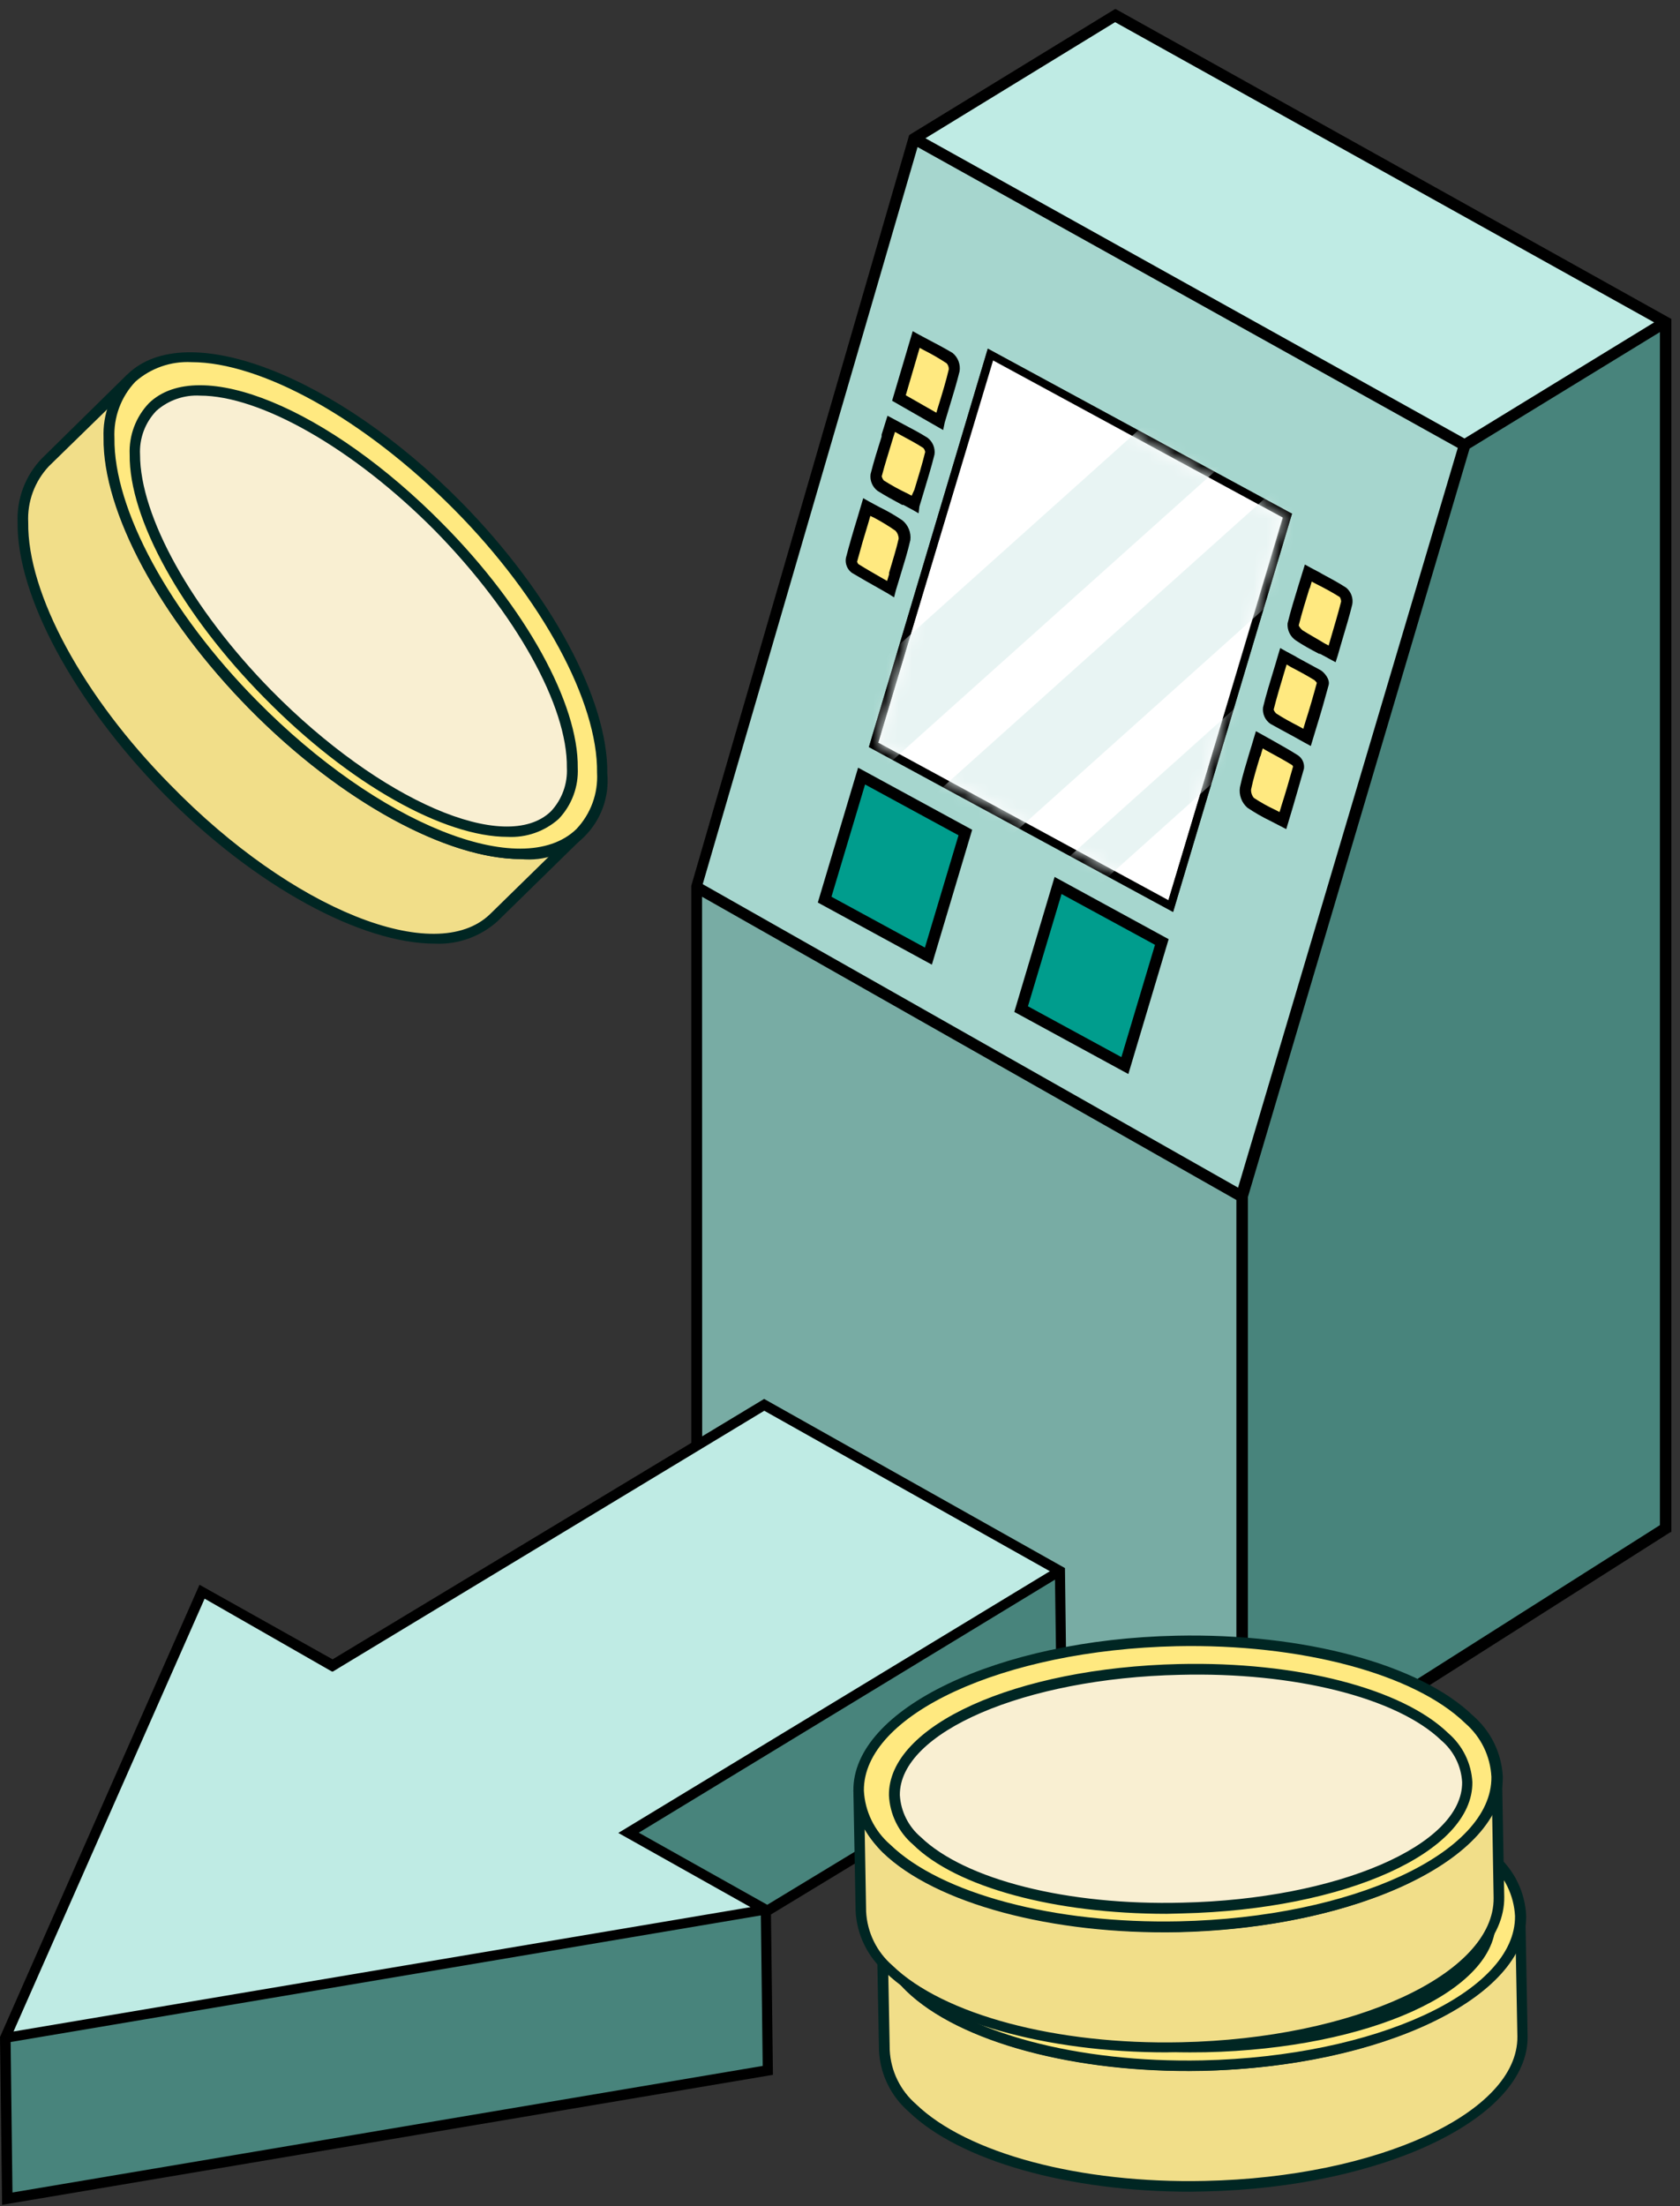 <svg width="128" height="168" viewBox="0 0 128 168" fill="none" xmlns="http://www.w3.org/2000/svg">
<rect x="0" y="0" width="128" height="168" fill="#333333" stroke="none"/>
<path d="M122.85 26.659L126.31 24.549L84.96 1.528L70.23 10.539L111.58 33.559L122.85 26.659Z" fill="#BFEBE4"/>
<path d="M111.84 34.089L105.75 54.629L94.92 91.159V136.328L126.61 116.248V25.069L123.46 26.988L111.84 34.089Z" fill="#48847C"/>
<path d="M70.56 72.379L73.2 63.548L65.82 59.538L63.19 68.368L70.56 72.379Z" fill="#009D8D"/>
<path d="M69.09 37.748L69.55 37.998L69.76 37.288C70.06 36.288 70.34 35.358 70.58 34.419C70.572 34.241 70.497 34.073 70.37 33.949C69.82 33.599 69.25 33.288 68.6 32.949L68.11 32.688C68.03 32.938 67.95 33.188 67.88 33.428C67.57 34.428 67.28 35.319 67.04 36.239C67.054 36.42 67.132 36.59 67.26 36.718C67.83 37.069 68.44 37.398 69.09 37.748Z" fill="#FFE980"/>
<path d="M85.53 80.709L88.16 71.879L80.79 67.868L78.15 76.698L85.53 80.709Z" fill="#009D8D"/>
<path d="M67.22 44.129L67.68 44.389C67.76 44.118 67.84 43.849 67.92 43.599C68.21 42.599 68.46 41.828 68.65 40.989C68.654 40.851 68.629 40.715 68.577 40.587C68.526 40.46 68.448 40.345 68.35 40.248C67.811 39.894 67.249 39.574 66.67 39.288L66.2 39.038L66 39.699C65.69 40.699 65.4 41.699 65.14 42.699C65.149 42.816 65.194 42.928 65.27 43.019C65.91 43.379 66.55 43.748 67.22 44.129Z" fill="#FFE980"/>
<path d="M96.51 56.998L96.09 56.769C96.01 57.048 95.93 57.319 95.85 57.578C95.57 58.498 95.33 59.298 95.15 60.118C95.137 60.26 95.154 60.403 95.201 60.538C95.248 60.672 95.322 60.795 95.42 60.898C95.95 61.248 96.505 61.559 97.08 61.828L97.55 62.069L97.74 61.438C98.06 60.379 98.35 59.379 98.63 58.368C98.612 58.29 98.574 58.218 98.52 58.158C97.87 57.769 97.21 57.398 96.51 56.998Z" fill="#FFE980"/>
<path d="M72.21 27.549C71.644 27.185 71.06 26.851 70.46 26.549L69.98 26.288L68.84 30.159L71.42 31.639C71.5 31.369 71.58 31.119 71.65 30.869C71.94 29.869 72.21 29.029 72.43 28.139C72.436 28.03 72.42 27.922 72.382 27.82C72.344 27.719 72.285 27.626 72.21 27.549Z" fill="#FFE980"/>
<path d="M100.25 51.658C99.69 51.309 99.11 50.998 98.45 50.658L97.98 50.408L97.77 51.108C97.47 52.108 97.19 53.108 96.95 54.019C96.958 54.106 96.983 54.191 97.024 54.268C97.066 54.345 97.122 54.414 97.19 54.468C97.75 54.828 98.34 55.148 98.97 55.468L99.43 55.709L99.63 55.048C99.95 53.989 100.25 52.978 100.52 51.959C100.455 51.839 100.362 51.736 100.25 51.658Z" fill="#FFE980"/>
<path d="M99.16 48.139C99.68 48.478 100.22 48.758 100.84 49.089L101.31 49.339L101.52 48.629C101.81 47.629 102.08 46.739 102.32 45.819C102.332 45.645 102.278 45.474 102.17 45.339C101.59 44.968 100.98 44.639 100.32 44.339L99.86 44.089C99.79 44.328 99.71 44.569 99.64 44.809C99.34 45.809 99.05 46.728 98.82 47.669C98.878 47.858 98.998 48.024 99.16 48.139Z" fill="#FFE980"/>
<path d="M75.62 27.428L66.91 56.589L89.02 68.579L97.73 39.408L75.62 27.428Z" fill="white"/>
<path d="M105.04 54.949L111.24 34.048L69.82 10.989L53.41 67.428L94.41 90.678L105.04 54.949ZM99.21 58.529C98.93 59.529 98.63 60.529 98.31 61.608L97.91 62.938L97.59 62.769L96.81 62.368C96.21 62.078 95.632 61.744 95.08 61.368C94.885 61.196 94.736 60.978 94.647 60.733C94.558 60.489 94.532 60.226 94.57 59.968C94.75 59.129 95 58.319 95.28 57.379L95.67 56.288L95.77 55.928L96.84 56.519C97.54 56.919 98.21 57.288 98.84 57.688C98.969 57.785 99.071 57.912 99.136 58.06C99.201 58.207 99.226 58.368 99.21 58.529ZM101.1 52.118C100.83 53.118 100.52 54.118 100.2 55.228L99.79 56.599L99.46 56.419L98.69 55.998C98.05 55.648 97.44 55.319 96.87 54.949C96.698 54.827 96.562 54.662 96.474 54.47C96.386 54.279 96.351 54.068 96.37 53.858C96.61 52.858 96.9 51.928 97.2 50.919C97.31 50.578 97.41 50.228 97.52 49.868L97.62 49.508L97.95 49.688L98.74 50.118C99.38 50.468 99.98 50.798 100.56 51.118C100.8 51.288 101.19 51.758 101.1 52.118ZM99.4 43.519L99.5 43.169L99.82 43.339L100.61 43.769C101.27 44.118 101.89 44.459 102.49 44.839C102.651 44.975 102.773 45.151 102.843 45.349C102.913 45.548 102.929 45.762 102.89 45.968C102.66 46.898 102.39 47.819 102.1 48.798C101.99 49.148 101.89 49.498 101.78 49.858L101.68 50.218L101.35 50.038L100.56 49.618C99.95 49.298 99.37 48.989 98.83 48.618C98.639 48.493 98.484 48.32 98.381 48.117C98.277 47.913 98.229 47.687 98.24 47.459C98.47 46.459 98.76 45.559 99.07 44.559L99.4 43.519ZM69.67 25.419L70 25.599L70.79 26.018C71.43 26.358 72.03 26.678 72.59 27.018C72.764 27.175 72.895 27.375 72.969 27.598C73.042 27.82 73.056 28.058 73.01 28.288C72.79 29.198 72.51 30.099 72.22 31.049C72.11 31.409 72 31.788 71.89 32.178L71.78 32.538L68.14 30.448L69.67 25.419ZM66.46 36.078C66.71 35.148 67 34.218 67.31 33.239C67.424 32.885 67.534 32.525 67.64 32.158L67.75 31.808L68.07 31.988L68.88 32.419C69.52 32.758 70.12 33.078 70.69 33.419C70.859 33.548 70.992 33.719 71.074 33.916C71.157 34.112 71.186 34.327 71.16 34.538C70.92 35.538 70.63 36.449 70.33 37.449C70.23 37.788 70.12 38.139 70.01 38.449L69.91 38.809L69.58 38.629L68.8 38.288C68.15 37.938 67.53 37.608 66.94 37.228C66.764 37.098 66.627 36.922 66.542 36.719C66.458 36.517 66.429 36.296 66.46 36.078ZM64.59 42.529C64.86 41.529 65.15 40.529 65.46 39.529L65.87 38.158L66.19 38.339L66.97 38.758C67.565 39.053 68.14 39.387 68.69 39.758C68.885 39.923 69.037 40.133 69.131 40.371C69.225 40.608 69.259 40.865 69.23 41.118C69.03 41.989 68.77 42.849 68.49 43.769C68.37 44.139 68.26 44.519 68.14 44.919L68.03 45.279L67.67 45.089L66.9 44.648C66.22 44.258 65.57 43.889 64.9 43.498C64.766 43.379 64.667 43.227 64.612 43.056C64.558 42.885 64.55 42.703 64.59 42.529ZM70.92 73.288L62.48 68.698L65.48 58.699L73.92 63.298L70.92 73.288ZM85.92 81.618L77.48 77.028L80.48 67.028L88.92 71.629L85.92 81.618ZM66.2 56.889L75.26 26.549L98.44 39.118L89.38 69.448L66.2 56.889Z" fill="#A6D6CE"/>
<path d="M53.35 113.148L94.33 136.359V91.288L53.35 68.088V113.148Z" fill="#78ACA4"/>
<path d="M53.41 67.428L94.45 90.678L53.41 67.428Z" fill="black"/>
<path d="M94.45 90.678L105.04 54.949L94.45 90.678Z" fill="black"/>
<path d="M94.92 91.159L105.75 54.629L94.92 91.159Z" fill="black"/>
<path d="M111.84 34.089L123.46 26.988L111.84 34.089Z" fill="black"/>
<path d="M111.58 33.559L122.85 26.659L111.58 33.559Z" fill="black"/>
<path d="M111.24 34.048L69.82 10.989L111.24 34.048Z" fill="black"/>
<path d="M126.61 25.069L123.46 26.988L126.61 25.069Z" fill="black"/>
<path d="M53.35 68.088L94.33 91.288L53.35 68.088Z" fill="black"/>
<path d="M111.24 34.048L105.04 54.949L111.24 34.048Z" fill="black"/>
<path d="M84.95 0.839L69.67 10.209L69.43 10.358L69.33 10.698L52.87 67.129L52.77 67.489V113.488L94.34 137.038L94.49 137.128L94.64 137.218L94.93 137.029L127.21 116.578V24.358L126.91 24.189L84.95 0.839ZM84.95 1.528L126.3 24.529L122.84 26.639L111.57 33.538L70.22 10.539L84.95 1.528ZM94.33 91.288V136.348L53.33 113.138V68.079L94.33 91.288ZM94.45 90.668L53.45 67.418L69.82 10.989L111.24 34.048L105.04 54.949L94.45 90.668ZM126.6 25.058V116.288L94.92 136.288V91.159L105.75 54.629L111.84 34.099L123.46 26.988L126.6 25.069V25.058Z" fill="black"/>
<path d="M94.67 137.378L94.29 137.168L52.67 113.578V67.448L69.27 10.289L69.56 10.108L84.94 0.698H85.02L127.34 24.288V116.668H127.28L94.67 137.378ZM52.93 113.378L94.67 137.048L94.89 136.908L127.1 116.498V24.439L84.95 0.998L69.51 10.448L52.9 67.549L52.93 113.378ZM94.5 136.568L53.21 113.228V67.838L53.42 67.959L94.47 91.209L94.5 136.568ZM53.5 113.028L94.2 136.028V91.379L53.49 68.288L53.5 113.028ZM94.79 136.548V91.118L111.72 33.998L126.72 24.808V116.288H126.65L94.79 136.548ZM95.08 91.148V136.038L126.47 116.138V25.288L111.97 34.158L95.08 91.148ZM94.54 90.859L94.39 90.769L53.24 67.499V67.388L69.74 10.778L69.89 10.868L111.4 33.978L105.17 54.978L94.54 90.859ZM53.54 67.329L94.33 90.439L111.07 34.108L69.91 11.198L53.54 67.329ZM111.54 33.688H111.46L69.95 10.539L84.95 1.368H85.02L126.58 24.498L111.54 33.688ZM70.51 10.528L111.58 33.389L126.03 24.549L84.96 1.688L70.51 10.528Z" fill="black"/>
<path d="M111.84 34.089L105.75 54.629L111.84 34.089Z" fill="black"/>
<path d="M100.56 51.148C99.98 50.798 99.38 50.468 98.74 50.148L97.95 49.718L97.62 49.538L97.52 49.898C97.41 50.258 97.31 50.608 97.2 50.949C96.9 51.949 96.61 52.949 96.37 53.889C96.35 54.098 96.386 54.309 96.474 54.501C96.562 54.692 96.698 54.857 96.87 54.978C97.44 55.349 98.05 55.678 98.69 56.029L99.46 56.449L99.79 56.629L100.2 55.258C100.52 54.188 100.83 53.178 101.1 52.148C101.19 51.758 100.8 51.288 100.56 51.148ZM99.67 55.059L99.47 55.718L99.01 55.478C98.38 55.129 97.79 54.809 97.23 54.478C97.162 54.424 97.105 54.355 97.064 54.278C97.023 54.201 96.998 54.116 96.99 54.029C97.23 53.029 97.51 52.129 97.81 51.118L98.02 50.419L98.49 50.669C99.15 51.029 99.73 51.339 100.29 51.669C100.403 51.749 100.496 51.855 100.56 51.978C100.25 52.989 99.95 53.998 99.67 55.059Z" fill="black"/>
<path d="M99.87 56.809L99.39 56.548L98.62 56.118C97.97 55.769 97.37 55.438 96.79 55.118C96.592 54.98 96.436 54.791 96.337 54.571C96.238 54.351 96.201 54.108 96.23 53.868C96.47 52.868 96.76 51.959 97.06 50.959C97.17 50.589 97.28 50.239 97.38 49.879L97.54 49.349L98.02 49.618L98.73 49.998L98.8 50.048C99.41 50.379 100.04 50.718 100.64 51.048C100.89 51.209 101.35 51.718 101.23 52.169C100.96 53.169 100.66 54.228 100.33 55.288L99.87 56.809ZM97.67 49.718L97.61 49.908C97.51 50.269 97.4 50.618 97.3 50.959C96.99 51.959 96.71 52.959 96.47 53.889C96.451 54.071 96.481 54.254 96.559 54.42C96.636 54.586 96.758 54.727 96.91 54.828C97.47 55.199 98.07 55.519 98.7 55.828L99.49 56.258L99.66 56.349L100.02 55.148C100.34 54.089 100.65 53.078 100.92 52.038C100.99 51.758 100.66 51.358 100.45 51.228C99.86 50.868 99.24 50.529 98.63 50.228H98.55L97.84 49.839L97.67 49.718ZM99.47 55.928L98.87 55.599C98.26 55.269 97.64 54.928 97.07 54.599C96.981 54.527 96.909 54.437 96.857 54.336C96.805 54.234 96.776 54.122 96.77 54.008C97.01 53.008 97.3 52.089 97.6 51.078L97.86 50.218L98.48 50.548C99.14 50.908 99.71 51.218 100.28 51.548C100.421 51.645 100.534 51.776 100.61 51.928C100.34 52.928 100.03 53.928 99.71 55.029L99.47 55.928ZM98.03 50.599L97.87 51.129C97.57 52.129 97.28 53.078 97.04 54.038C97.082 54.148 97.147 54.247 97.23 54.328C97.78 54.688 98.38 55.008 99 55.328L99.3 55.498L99.45 54.998C99.77 53.998 100.06 52.998 100.33 51.998C100.277 51.92 100.213 51.849 100.14 51.788C99.57 51.438 99 51.129 98.34 50.788L98.03 50.599Z" fill="black"/>
<path d="M64.98 43.498C65.6 43.889 66.25 44.258 66.98 44.648L67.75 45.089L68.08 45.279L68.19 44.919C68.31 44.519 68.42 44.139 68.54 43.769C68.82 42.849 69.08 41.989 69.28 41.118C69.301 40.859 69.256 40.598 69.149 40.36C69.043 40.123 68.878 39.916 68.67 39.758C68.12 39.387 67.545 39.053 66.95 38.758L66.17 38.339L65.85 38.158L65.44 39.529C65.13 40.529 64.84 41.529 64.57 42.529C64.541 42.712 64.565 42.901 64.637 43.072C64.709 43.243 64.828 43.391 64.98 43.498ZM65.98 39.699L66.18 39.038L66.67 39.288C67.24 39.588 67.791 39.922 68.32 40.288C68.418 40.385 68.496 40.5 68.547 40.627C68.599 40.755 68.624 40.891 68.62 41.029C68.43 41.868 68.18 42.688 67.89 43.639C67.81 43.889 67.73 44.158 67.65 44.428L67.19 44.169C66.52 43.788 65.88 43.419 65.27 43.038C65.194 42.948 65.149 42.836 65.14 42.718C65.43 41.699 65.72 40.728 66.03 39.699H65.98Z" fill="black"/>
<path d="M68.12 45.489L67.67 45.209L66.99 44.819L66.9 44.769C66.21 44.379 65.57 44.019 64.9 43.618C64.728 43.49 64.594 43.317 64.515 43.117C64.436 42.918 64.413 42.7 64.45 42.489C64.71 41.489 65 40.489 65.31 39.489L65.77 37.938L66.25 38.209L67.03 38.629C67.63 38.919 68.208 39.254 68.76 39.629C68.978 39.808 69.147 40.039 69.252 40.302C69.357 40.564 69.394 40.848 69.36 41.129C69.16 42.008 68.89 42.868 68.61 43.788C68.5 44.169 68.38 44.538 68.26 44.938L68.12 45.489ZM65.06 43.379C65.67 43.769 66.32 44.139 67 44.519L67.09 44.578L67.78 44.968L67.95 45.069V44.879C68.07 44.478 68.18 44.108 68.3 43.748C68.58 42.819 68.84 41.949 69.04 41.089C69.064 40.863 69.033 40.635 68.949 40.424C68.865 40.214 68.732 40.026 68.56 39.879C68.016 39.507 67.448 39.173 66.86 38.879L66.07 38.459L65.9 38.358L65.54 39.559C65.23 40.559 64.94 41.559 64.68 42.559C64.66 42.712 64.68 42.868 64.737 43.012C64.795 43.155 64.889 43.282 65.01 43.379H65.06ZM67.76 44.599L67.15 44.288C66.51 43.928 65.85 43.548 65.23 43.158C65.168 43.099 65.118 43.028 65.084 42.949C65.049 42.87 65.031 42.785 65.03 42.699C65.29 41.699 65.59 40.699 65.89 39.699L66.14 38.868L66.29 38.949L66.76 39.199C67.336 39.498 67.894 39.832 68.43 40.199C68.551 40.311 68.645 40.45 68.706 40.604C68.766 40.758 68.792 40.923 68.78 41.089C68.59 41.938 68.34 42.758 68.05 43.699V43.839C67.99 44.048 67.92 44.269 67.85 44.498L67.76 44.599ZM66.31 39.288L66.17 39.779C65.86 40.779 65.57 41.779 65.3 42.779C65.324 42.838 65.355 42.895 65.39 42.949C65.99 43.328 66.65 43.699 67.29 44.069L67.59 44.239L67.74 43.739V43.618C68.03 42.618 68.28 41.858 68.47 41.019C68.466 40.796 68.381 40.582 68.23 40.419C67.704 40.053 67.156 39.719 66.59 39.419L66.31 39.288Z" fill="black"/>
<path d="M71.89 32.178C72 31.788 72.11 31.409 72.22 31.049C72.51 30.099 72.79 29.198 73.01 28.288C73.045 28.059 73.02 27.824 72.938 27.607C72.855 27.39 72.718 27.197 72.54 27.049C71.98 26.678 71.38 26.358 70.74 26.049L69.95 25.628L69.67 25.419L68.19 30.419L71.83 32.508L71.89 32.178ZM71.42 31.648L68.84 30.169L69.98 26.288L70.46 26.538C71.06 26.841 71.645 27.175 72.21 27.538C72.287 27.617 72.346 27.712 72.384 27.815C72.422 27.918 72.438 28.029 72.43 28.139C72.21 29.029 71.94 29.919 71.65 30.869C71.58 31.128 71.5 31.378 71.42 31.648Z" fill="black"/>
<path d="M71.86 32.748L67.97 30.518L69.54 25.218L70.01 25.479L70.76 25.878C71.41 26.218 72.01 26.538 72.58 26.878C72.783 27.045 72.939 27.262 73.032 27.508C73.125 27.753 73.152 28.019 73.11 28.279C72.89 29.178 72.61 30.078 72.32 31.038C72.21 31.419 72.09 31.788 71.98 32.169L71.86 32.748ZM68.3 30.378L71.67 32.288L71.73 32.099C71.84 31.709 71.95 31.349 72.06 30.988C72.36 29.988 72.63 29.119 72.85 28.218C72.878 28.017 72.855 27.812 72.784 27.621C72.712 27.431 72.594 27.262 72.44 27.128C71.863 26.761 71.266 26.427 70.65 26.128L69.9 25.718L69.67 25.628L68.3 30.378ZM71.51 31.858L68.67 30.229L69.9 26.088L70.53 26.428C71.134 26.731 71.721 27.065 72.29 27.428C72.387 27.529 72.462 27.648 72.511 27.779C72.559 27.91 72.579 28.049 72.57 28.189C72.35 29.078 72.08 29.968 71.79 30.919L71.51 31.858ZM69.01 30.099L71.34 31.428L71.52 30.838C71.81 29.898 72.08 29.009 72.29 28.119C72.294 27.954 72.237 27.794 72.13 27.669C71.574 27.301 70.996 26.967 70.4 26.669L70.07 26.488L69.01 30.099Z" fill="black"/>
<path d="M66.94 37.209C67.53 37.589 68.15 37.919 68.8 38.269L69.58 38.699L69.91 38.879L70.01 38.519C70.12 38.158 70.23 37.809 70.33 37.519C70.63 36.519 70.92 35.519 71.16 34.608C71.194 34.387 71.165 34.161 71.079 33.955C70.993 33.748 70.851 33.57 70.67 33.438C70.1 33.078 69.5 32.758 68.86 32.438L68.05 32.008L67.73 31.828L67.62 32.178C67.513 32.552 67.403 32.912 67.29 33.258C66.98 34.258 66.69 35.169 66.44 36.099C66.419 36.311 66.454 36.526 66.542 36.72C66.629 36.915 66.767 37.083 66.94 37.209ZM67.88 33.419C67.95 33.178 68.03 32.928 68.11 32.678L68.6 32.938C69.25 33.288 69.82 33.599 70.37 33.938C70.497 34.063 70.572 34.231 70.58 34.408C70.34 35.349 70.06 36.288 69.76 37.279L69.55 37.989L69.09 37.739C68.44 37.389 67.83 37.059 67.26 36.739C67.132 36.61 67.054 36.44 67.04 36.258C67.28 35.288 67.57 34.389 67.88 33.419Z" fill="black"/>
<path d="M69.99 39.089L69.52 38.819L68.83 38.449H68.74C68.07 38.089 67.46 37.758 66.86 37.379C66.666 37.231 66.514 37.035 66.421 36.81C66.328 36.586 66.296 36.34 66.33 36.099C66.57 35.148 66.86 34.228 67.17 33.248V33.099C67.26 32.798 67.36 32.489 67.46 32.169L67.62 31.659L68.09 31.909L68.87 32.328C69.5 32.658 70.1 32.978 70.66 33.328C70.856 33.474 71.009 33.67 71.104 33.895C71.199 34.12 71.232 34.366 71.2 34.608C70.95 35.608 70.67 36.508 70.37 37.508C70.26 37.858 70.16 38.209 70.05 38.569L69.99 39.089ZM67.84 32.019L67.78 32.199C67.68 32.519 67.58 32.828 67.49 33.129V33.279C67.19 34.279 66.9 35.178 66.65 36.118C66.627 36.307 66.654 36.499 66.728 36.674C66.802 36.849 66.919 37.002 67.07 37.118C67.65 37.489 68.26 37.819 68.91 38.178H69.01C69.24 38.298 69.47 38.419 69.7 38.559L69.87 38.648L69.93 38.459C70.03 38.099 70.14 37.748 70.25 37.459C70.55 36.459 70.83 35.459 71.07 34.559C71.094 34.371 71.069 34.179 70.998 34.004C70.926 33.829 70.809 33.675 70.66 33.559C70.11 33.209 69.51 32.889 68.88 32.559V32.398L68.81 32.529L68.03 32.108L67.84 32.019ZM69.67 38.209L69.06 37.868C68.45 37.538 67.81 37.199 67.23 36.868C67.139 36.791 67.066 36.694 67.016 36.585C66.966 36.477 66.94 36.358 66.94 36.239C67.18 35.309 67.48 34.389 67.78 33.408L68.06 32.519L68.7 32.858C69.36 33.209 69.93 33.508 70.48 33.858C70.571 33.934 70.644 34.028 70.692 34.136C70.741 34.243 70.764 34.361 70.76 34.478C70.52 35.478 70.24 36.368 69.94 37.358L69.67 38.209ZM68.19 32.889L68.01 33.459C67.71 34.459 67.42 35.349 67.18 36.269C67.206 36.387 67.261 36.496 67.34 36.589C67.91 36.949 68.54 37.298 69.16 37.589L69.46 37.748L69.67 37.288C69.97 36.288 70.26 35.368 70.49 34.419C70.474 34.302 70.421 34.194 70.34 34.108C69.8 33.758 69.23 33.459 68.58 33.108L68.19 32.889Z" fill="black"/>
<path d="M98.83 48.639C99.37 48.989 99.95 49.298 100.56 49.639L101.35 50.059L101.68 50.239L101.78 49.879C101.89 49.519 101.99 49.169 102.1 48.819C102.39 47.819 102.66 46.919 102.89 45.989C102.929 45.782 102.913 45.568 102.843 45.369C102.772 45.171 102.651 44.995 102.49 44.858C101.89 44.478 101.27 44.139 100.61 43.788L99.82 43.358L99.5 43.188L99.4 43.538L99.07 44.599C98.76 45.599 98.47 46.538 98.24 47.498C98.232 47.723 98.282 47.946 98.386 48.146C98.489 48.345 98.642 48.515 98.83 48.639ZM99.64 44.758C99.71 44.519 99.79 44.279 99.86 44.038L100.32 44.288C100.98 44.639 101.59 44.968 102.17 45.288C102.279 45.424 102.332 45.595 102.32 45.769C102.08 46.688 101.81 47.608 101.52 48.578L101.31 49.288L100.84 49.038C100.22 48.709 99.68 48.428 99.16 48.089C98.989 47.961 98.868 47.777 98.82 47.569C99.05 46.678 99.34 45.739 99.67 44.758H99.64Z" fill="black"/>
<path d="M101.76 50.428L101.28 50.169C101.04 50.029 100.8 49.908 100.57 49.788H100.5C99.87 49.459 99.3 49.148 98.76 48.788C98.543 48.649 98.367 48.454 98.251 48.224C98.135 47.993 98.082 47.736 98.1 47.478C98.34 46.478 98.63 45.569 98.93 44.578L99.26 43.508L99.42 42.989L99.89 43.248L100.59 43.618L100.67 43.669C101.34 44.029 101.97 44.368 102.56 44.748C102.746 44.9 102.887 45.099 102.97 45.324C103.053 45.549 103.073 45.793 103.03 46.029C102.8 46.968 102.52 47.879 102.23 48.858C102.13 49.218 102.02 49.569 101.92 49.928L101.76 50.428ZM98.91 48.519C99.463 48.88 100.034 49.214 100.62 49.519H100.7L101.42 49.898L101.59 49.989L101.65 49.809C101.75 49.438 101.86 49.089 101.96 48.739C102.25 47.739 102.52 46.839 102.76 45.908C102.792 45.726 102.777 45.538 102.716 45.363C102.655 45.187 102.549 45.031 102.41 44.908C101.83 44.529 101.21 44.199 100.55 43.849L100.45 43.788L99.76 43.419L99.59 43.319L99.53 43.508L99.21 44.569C98.9 45.569 98.61 46.508 98.37 47.459C98.371 47.657 98.421 47.851 98.515 48.026C98.609 48.2 98.745 48.349 98.91 48.459V48.519ZM101.4 49.519L100.77 49.188C100.15 48.858 99.61 48.569 99.08 48.188C98.867 48.031 98.721 47.799 98.67 47.538C98.91 46.538 99.2 45.629 99.5 44.648L99.77 43.758L100.39 44.099C101.06 44.449 101.67 44.779 102.24 45.099C102.321 45.182 102.382 45.283 102.419 45.394C102.455 45.505 102.466 45.623 102.45 45.739C102.22 46.648 101.95 47.559 101.67 48.529L101.4 49.519ZM99.78 44.769C99.47 45.769 99.19 46.678 98.95 47.629C99.016 47.767 99.112 47.89 99.23 47.989C99.75 48.319 100.29 48.608 100.91 48.989L101.23 49.158L101.39 48.608C101.68 47.608 101.95 46.718 102.18 45.809C102.178 45.688 102.143 45.571 102.08 45.468C101.53 45.118 100.92 44.788 100.28 44.468L99.94 44.288L99.78 44.839V44.769Z" fill="black"/>
<path d="M98.83 57.648C98.17 57.248 97.5 56.879 96.83 56.478L95.76 55.889L95.67 56.288L95.32 57.438C95.04 58.379 94.79 59.188 94.61 60.029C94.571 60.286 94.598 60.549 94.687 60.793C94.776 61.038 94.925 61.256 95.12 61.428C95.671 61.804 96.25 62.138 96.85 62.428L97.63 62.828L97.95 62.998L98.35 61.669C98.67 60.608 98.97 59.608 99.25 58.589C99.28 58.408 99.257 58.222 99.182 58.055C99.107 57.888 98.985 57.746 98.83 57.648ZM97.74 61.438L97.55 62.069L97.08 61.828C96.505 61.559 95.95 61.248 95.42 60.898C95.322 60.795 95.247 60.672 95.201 60.538C95.154 60.403 95.137 60.26 95.15 60.118C95.33 59.298 95.57 58.498 95.85 57.578C95.93 57.319 96.01 57.048 96.09 56.769L96.51 56.998C97.21 57.398 97.87 57.769 98.51 58.158C98.564 58.218 98.602 58.29 98.62 58.368C98.35 59.379 98.06 60.379 97.74 61.438Z" fill="black"/>
<path d="M98 63.139L97.52 62.889L96.78 62.508C96.178 62.216 95.596 61.882 95.04 61.508C94.823 61.319 94.656 61.077 94.557 60.806C94.457 60.535 94.427 60.244 94.47 59.959C94.65 59.118 94.9 58.309 95.18 57.368C95.3 56.998 95.41 56.608 95.53 56.209L95.69 55.678L96.91 56.358C97.63 56.769 98.29 57.129 98.91 57.529C99.067 57.639 99.191 57.791 99.269 57.967C99.346 58.144 99.374 58.337 99.35 58.529C99.07 59.529 98.77 60.529 98.46 61.608L98 63.139ZM95.82 56.139L95.76 56.328C95.64 56.728 95.53 57.118 95.42 57.478C95.13 58.419 94.89 59.228 94.7 60.059C94.671 60.29 94.698 60.525 94.778 60.744C94.858 60.963 94.989 61.16 95.16 61.319C95.707 61.69 96.278 62.024 96.87 62.319L97.62 62.699L97.79 62.788L98.13 61.629C98.45 60.569 98.75 59.569 99.03 58.559C99.045 58.42 99.025 58.281 98.971 58.153C98.916 58.025 98.83 57.913 98.72 57.828C98.07 57.438 97.41 57.069 96.72 56.678L95.82 56.139ZM97.67 62.288L97.51 62.209L97.04 61.968C96.463 61.692 95.906 61.378 95.37 61.029C95.25 60.907 95.158 60.761 95.101 60.6C95.044 60.44 95.023 60.268 95.04 60.099C95.22 59.279 95.46 58.478 95.74 57.559L95.98 56.779V56.608L96.54 56.928C97.26 57.328 97.92 57.699 98.54 58.089C98.635 58.175 98.698 58.291 98.72 58.419C98.44 59.419 98.14 60.419 97.82 61.489L97.67 62.288ZM96.21 56.989C96.15 57.199 96.08 57.398 96.03 57.599H95.88H96.01C95.73 58.519 95.49 59.309 95.32 60.118C95.307 60.351 95.382 60.579 95.53 60.758C96.05 61.102 96.595 61.406 97.16 61.669L97.49 61.839L97.63 61.368C97.95 60.368 98.24 59.368 98.52 58.368L98.46 58.269C97.84 57.889 97.18 57.529 96.46 57.139L96.21 56.989Z" fill="black"/>
<path d="M62.48 68.659L70.92 73.288L73.92 63.288L65.48 58.688L62.48 68.659ZM73.19 63.548L70.56 72.379L63.19 68.379L65.82 59.559L73.19 63.548Z" fill="black"/>
<path d="M71 73.459L62.31 68.728L65.38 58.459L74.07 63.188L71 73.459ZM62.67 68.588L70.86 73.049L73.74 63.288L65.55 58.828L62.67 68.588ZM70.67 72.588L63.05 68.428L65.74 59.288L73.36 63.438L70.67 72.588ZM63.35 68.288L70.47 72.159L73.03 63.608L65.91 59.739L63.35 68.288Z" fill="black"/>
<path d="M75.26 26.549L66.2 56.889L89.38 69.448L98.44 39.118L75.26 26.549ZM89.02 68.549L66.91 56.548L75.67 27.428L97.78 39.428L89.02 68.549Z" fill="black"/>
<path d="M77.45 76.989L85.89 81.579L88.89 71.579L80.45 66.978L77.45 76.989ZM88.16 71.879L85.53 80.709L78.16 76.709L80.79 67.888L88.16 71.879Z" fill="black"/>
<path d="M85.97 81.788L77.28 77.058L80.35 66.778L89.04 71.519L85.97 81.788ZM77.61 76.918L85.8 81.368L88.67 71.659L80.48 67.198L77.61 76.918ZM85.61 80.918L77.99 76.758L80.71 67.659L88.33 71.808L85.61 80.918ZM78.32 76.629L85.44 80.499L88 71.948L80.88 68.079L78.32 76.629Z" fill="black"/>
<mask id="mask0_652_3237" style="mask-type:luminance" maskUnits="userSpaceOnUse" x="66" y="27" width="32" height="42">
<path d="M75.62 27.428L66.91 56.589L89.02 68.579L97.73 39.408L75.62 27.428Z" fill="white"/>
</mask>
<g mask="url(#mask0_652_3237)">
<path d="M100.522 28.761L96.371 24.129L54.06 62.039L58.211 66.671L100.522 28.761Z" fill="#E8F4F3"/>
<path d="M107.695 36.159L103.544 31.527L61.233 69.437L65.384 74.069L107.695 36.159Z" fill="#E8F4F3"/>
<path d="M112.541 41.569L110.466 39.252L68.155 77.162L70.23 79.478L112.541 41.569Z" fill="#E8F4F3"/>
</g>
<path d="M44.19 63.468L37.61 69.909C33.29 74.079 22.14 69.689 12.71 60.108C3.28 50.529 -0.86 39.379 3.45 35.218L10.03 28.779C5.71 32.949 9.85 44.099 19.28 53.678C28.71 63.258 39.86 67.678 44.19 63.468Z" fill="#F1DE89"/>
<path d="M33.13 71.859C27.58 71.859 19.5 67.579 12.42 60.389C5.67 53.478 1.27 45.389 1.34 39.779C1.304 38.889 1.447 38.001 1.761 37.167C2.076 36.334 2.555 35.573 3.17 34.928L9.67 28.538H9.73L10.28 29.108C9.754 29.68 9.346 30.349 9.08 31.078C8.814 31.808 8.695 32.583 8.73 33.358C8.66 38.769 12.92 46.629 19.58 53.358C28.84 62.758 39.76 67.148 43.92 63.139L44.48 63.718L37.9 70.159C36.595 71.33 34.882 71.941 33.13 71.859ZM8.23 31.108L3.73 35.498C3.191 36.07 2.773 36.745 2.501 37.482C2.23 38.219 2.11 39.004 2.15 39.788C2.08 45.199 6.34 53.059 13 59.788C22.26 69.288 33.17 73.629 37.33 69.618L41.89 65.159C36.46 66.569 27.07 62.158 19 53.959C12.2 47.048 7.85 38.959 7.92 33.349C7.92 32.591 8.024 31.837 8.23 31.108Z" fill="#002623"/>
<path d="M34.93 38.578C44.36 48.158 48.5 59.288 44.19 63.468C39.88 67.648 28.72 63.288 19.28 53.678C9.84 44.069 5.67 32.949 10.03 28.779C14.39 24.608 25.5 28.998 34.93 38.578ZM42.2 61.459C45.29 58.459 41.03 49.199 32.69 40.739C24.35 32.279 15.1 27.819 12.02 30.738C8.94 33.658 13.19 42.998 21.52 51.468C29.85 59.938 39.12 64.388 42.2 61.408" fill="#FFE980"/>
<path d="M39.67 65.418C34.13 65.418 26.04 61.139 18.97 53.959C12.17 47.048 7.82 38.959 7.89 33.349C7.85 32.456 7.993 31.564 8.309 30.729C8.625 29.893 9.109 29.131 9.73 28.488C14.2 24.169 25.62 28.569 35.19 38.288C41.99 45.209 46.34 53.288 46.27 58.898C46.352 59.782 46.236 60.673 45.932 61.506C45.628 62.34 45.143 63.096 44.512 63.72C43.881 64.343 43.119 64.819 42.282 65.113C41.444 65.407 40.552 65.511 39.67 65.418ZM14.59 27.578C13.023 27.497 11.487 28.031 10.31 29.069C9.77 29.64 9.351 30.314 9.078 31.052C8.805 31.789 8.683 32.573 8.72 33.358C8.65 38.769 12.91 46.629 19.57 53.358C28.83 62.758 39.75 67.148 43.91 63.139C44.451 62.568 44.87 61.894 45.142 61.156C45.414 60.419 45.532 59.633 45.49 58.849C45.56 53.449 41.31 45.578 34.65 38.849C27.67 31.808 19.85 27.578 14.59 27.578ZM39.49 62.779C35.1 62.779 27.95 58.618 21.24 51.779C14.83 45.288 10.56 37.938 10.61 33.529C10.587 32.978 10.675 32.429 10.87 31.913C11.064 31.398 11.36 30.927 11.74 30.529C15.03 27.349 24.36 31.718 32.98 40.468C39.39 46.968 43.67 54.288 43.61 58.728C43.634 59.279 43.546 59.828 43.352 60.344C43.158 60.86 42.861 61.331 42.48 61.728C42.076 62.093 41.603 62.373 41.09 62.553C40.577 62.733 40.033 62.81 39.49 62.779ZM14.67 30.288C14.228 30.242 13.781 30.294 13.361 30.442C12.942 30.589 12.56 30.828 12.245 31.141C11.929 31.454 11.686 31.833 11.535 32.251C11.384 32.669 11.327 33.116 11.37 33.559C11.32 37.769 15.5 44.889 21.77 51.258C29.77 59.408 39.01 63.959 41.89 61.188C42.192 60.859 42.426 60.473 42.577 60.052C42.728 59.632 42.794 59.185 42.77 58.739C42.77 54.519 38.64 47.408 32.37 41.038C25.98 34.489 18.79 30.288 14.67 30.288Z" fill="#002623"/>
<path d="M33.49 40.218C41.96 48.798 45.89 58.589 42.28 62.078C38.67 65.569 28.88 61.438 20.41 52.858C11.94 44.279 8.01 34.478 11.67 30.988C15.33 27.498 25.07 31.639 33.53 40.218" fill="#F9EFD2"/>
<path d="M38.67 63.728C33.88 63.728 26.67 59.788 20.14 53.139C13.84 46.769 9.82 39.489 9.88 34.608C9.849 33.891 9.963 33.175 10.215 32.503C10.468 31.831 10.854 31.217 11.35 30.698C15.17 27.009 25.03 31.058 33.78 39.938C40.06 46.288 44.08 53.578 44.02 58.468C44.053 59.184 43.941 59.898 43.69 60.568C43.439 61.239 43.055 61.851 42.56 62.368C41.492 63.314 40.095 63.803 38.67 63.728ZM15.25 30.128C14.027 30.058 12.826 30.475 11.91 31.288C11.487 31.73 11.159 32.253 10.946 32.825C10.733 33.398 10.639 34.008 10.67 34.618C10.67 39.288 14.56 46.349 20.67 52.569C28.97 60.989 38.52 65.118 41.97 61.788C42.388 61.344 42.711 60.82 42.92 60.248C43.13 59.676 43.222 59.067 43.19 58.459C43.25 53.779 39.32 46.728 33.19 40.459C26.86 34.059 19.77 30.128 15.25 30.128Z" fill="#002623"/>
<path d="M6.56 154.409L5.98 154.509L0.63 155.409L0.77 166.309L0.78 167.159L0.95 167.129L47.12 159.339L58.23 157.469V157.249L58.09 145.999V145.719L57.42 145.839L6.56 154.409Z" fill="#48847C"/>
<path d="M6.8 153.868L57.6 145.308L47.39 139.578L69.86 125.958L70.35 125.658L80.27 119.648L58.23 107.258L25.36 127.088L15.5 121.568L0.8 154.878L6.22 153.968L6.8 153.868Z" fill="#BFEBE4"/>
<path d="M70.36 126.228L48.37 139.558L58.08 145.008L58.44 145.218L58.57 145.138L80.42 131.888L80.66 131.748V131.458L80.52 120.068L70.84 125.938L70.36 126.228Z" fill="#48847C"/>
<path d="M58.22 106.688L25.35 126.528L15.26 120.878L0.67 154.068L0.19 155.148V155.488L0.34 167.398V167.738L0.83 167.648L58.28 157.968L58.77 157.878V157.528L58.62 145.708L58.77 145.618L58.97 145.488L80.67 132.288L81.16 131.988V131.708L81.01 119.708V119.428L80.51 119.148L58.22 106.688ZM15.5 121.568L25.36 127.088L58.23 107.288L80.23 119.678L70.31 125.678L69.82 125.978L47.39 139.578L57.6 145.288L6.8 153.848L6.22 153.948L0.8 154.868L15.5 121.568ZM58.09 145.998L58.23 157.288V157.508L47.12 159.378L0.95 167.168H0.78V166.288L0.67 155.408L6.01 154.508L6.59 154.408L57.44 145.838L58.12 145.718L58.09 145.998ZM80.67 131.458V131.748L80.43 131.888L58.57 145.138L58.44 145.208L58.08 145.008L48.37 139.558L70.37 126.228L70.86 125.938L80.54 120.078L80.67 131.458Z" fill="black"/>
<path d="M0.16 167.899L0 155.119L15.2 120.679L25.34 126.359L58.22 106.529L81.14 119.409L81.3 132.099L80.74 132.438L58.74 145.789L58.89 157.999L0.16 167.899ZM0.28 155.179L0.44 167.569L0.77 167.509L58.59 157.759L58.44 145.629L58.86 145.369L81.02 131.938L80.86 119.579L58.23 106.859L25.35 126.688H25.28L15.28 121.119L0.28 155.179ZM0.67 167.289L0.52 155.289L58.26 145.559L58.41 157.559L0.67 167.289ZM0.81 155.499L0.95 166.959L58.11 157.319L57.97 145.859L0.81 155.499ZM0.59 155.039L15.46 121.339L25.38 126.899L58.26 107.069L80.58 119.619L47.67 139.569L58.02 145.379L0.59 155.039ZM15.59 121.739L1.03 154.699L57.18 145.229L47.11 139.578L79.99 119.649L58.23 107.429L25.36 127.289H25.29L15.59 121.739ZM58.47 145.349L58.04 145.099L48.12 139.529L80.67 119.829L80.82 131.828L58.47 145.349ZM48.67 139.559L58.46 145.049L80.54 131.669L80.38 120.289L48.67 139.559Z" fill="black"/>
<path d="M115.88 145.888L116.05 155.098C116.12 161.098 105.28 166.198 91.84 166.488C78.4 166.778 67.45 162.138 67.38 156.138L67.21 146.928C67.28 152.928 78.21 157.578 91.67 157.288C105.13 156.998 115.95 151.898 115.88 145.888Z" fill="#F1DE89"/>
<path d="M90.67 166.898C81.43 166.898 73.11 164.548 69.24 160.808C68.566 160.226 68.017 159.512 67.627 158.711C67.236 157.91 67.013 157.038 66.97 156.148L66.8 147.008V146.938H67.6V147.008C67.714 148.553 68.432 149.991 69.6 151.008C73.49 154.768 82.13 157.068 91.6 156.868C104.8 156.578 115.49 151.648 115.42 145.868H116.22L116.39 155.078C116.46 161.288 105.39 166.578 91.79 166.878L90.67 166.898ZM67.67 149.848L67.79 156.128C67.83 156.911 68.028 157.678 68.372 158.382C68.716 159.087 69.198 159.715 69.79 160.228C73.68 163.988 82.32 166.288 91.79 166.078C104.99 165.798 115.68 160.868 115.61 155.078L115.49 148.698C112.79 153.608 103.14 157.418 91.64 157.698C81.94 157.898 73.08 155.518 69.05 151.618C68.515 151.09 68.052 150.496 67.67 149.848Z" fill="#002623"/>
<path d="M91.42 135.538C104.86 135.248 115.81 139.888 115.88 145.888C115.95 151.888 105.11 156.998 91.67 157.288C78.23 157.578 67.28 152.938 67.21 146.928C67.14 140.918 77.98 135.828 91.42 135.538ZM113.05 145.948C113.05 141.668 103.33 138.398 91.45 138.648C79.57 138.898 69.99 142.588 70.04 146.868C70.09 151.148 79.76 154.428 91.63 154.178C103.5 153.928 113.1 150.238 113.05 145.948Z" fill="#FFE980"/>
<path d="M90.51 157.699C81.28 157.699 72.95 155.349 69.09 151.609C68.413 151.025 67.862 150.311 67.47 149.508C67.078 148.705 66.854 147.831 66.81 146.939C66.73 140.729 77.81 135.439 91.41 135.139C101.1 134.929 109.97 137.319 114 141.219C114.677 141.799 115.229 142.512 115.621 143.313C116.013 144.114 116.237 144.987 116.28 145.879C116.35 152.099 105.28 157.389 91.68 157.689L90.51 157.699ZM91.43 135.939C78.23 136.229 67.54 141.159 67.61 146.939C67.65 147.722 67.847 148.488 68.191 149.193C68.534 149.898 69.017 150.525 69.61 151.039C73.5 154.799 82.14 157.099 91.61 156.899C104.81 156.609 115.5 151.679 115.43 145.899C115.388 145.117 115.189 144.353 114.846 143.65C114.502 142.948 114.021 142.321 113.43 141.809C109.54 138.049 100.9 135.749 91.43 135.949V135.939ZM90.37 154.589C81.74 154.589 74.09 152.699 71.06 149.769C70.645 149.406 70.308 148.963 70.069 148.466C69.83 147.969 69.695 147.429 69.67 146.879C69.61 142.299 79.19 138.519 91.48 138.249C100.61 138.059 108.89 139.989 112.06 143.059C112.479 143.418 112.821 143.858 113.065 144.353C113.309 144.848 113.45 145.387 113.48 145.939C113.54 150.519 103.96 154.309 91.67 154.579L90.37 154.589ZM92.74 139.039H91.46C80.02 139.289 70.39 142.869 70.46 146.859C70.492 147.31 70.616 147.751 70.824 148.153C71.032 148.556 71.32 148.911 71.67 149.199C74.67 152.129 82.74 153.959 91.67 153.779C103.12 153.529 112.75 149.949 112.67 145.949C112.64 145.502 112.52 145.066 112.318 144.668C112.115 144.269 111.833 143.915 111.49 143.629C108.59 140.839 101.16 139.039 92.74 139.039Z" fill="#002623"/>
<path d="M91.67 137.718C103.73 137.448 113.55 141.298 113.61 146.318C113.67 151.338 103.95 155.628 91.89 155.898C79.83 156.168 69.97 152.288 69.91 147.288C69.85 142.288 79.57 137.988 91.62 137.718" fill="#F9EFD2"/>
<path d="M90.67 156.289C82.21 156.289 74.67 154.289 71.36 151.009C70.816 150.546 70.372 149.978 70.054 149.338C69.736 148.699 69.551 148.001 69.51 147.289C69.45 141.969 79.16 137.589 91.61 137.289C100.61 137.089 108.61 139.148 112.13 142.548C112.673 143.013 113.116 143.583 113.431 144.224C113.745 144.866 113.925 145.565 113.96 146.279C114.03 151.609 104.32 155.999 91.85 156.279L90.67 156.289ZM91.67 138.089C79.86 138.349 70.29 142.469 70.35 147.259C70.39 147.868 70.551 148.463 70.824 149.009C71.097 149.555 71.476 150.041 71.94 150.438C75.31 153.688 83.13 155.668 91.88 155.438C103.69 155.178 113.26 151.059 113.2 146.259C113.162 145.65 113.001 145.056 112.728 144.511C112.455 143.967 112.075 143.483 111.61 143.089C108.24 139.839 100.41 137.869 91.67 138.089Z" fill="#002623"/>
<path d="M114.1 135.288L114.27 144.488C114.34 150.488 103.5 155.598 90.06 155.878C76.62 156.158 65.67 151.558 65.59 145.558L65.42 136.348C65.49 142.348 76.42 146.988 89.88 146.708C103.34 146.428 114.16 141.308 114.1 135.308" fill="#F1DE89"/>
<path d="M88.89 156.288C79.66 156.288 71.34 153.938 67.47 150.198C66.794 149.614 66.244 148.9 65.852 148.097C65.46 147.294 65.235 146.421 65.19 145.528L65.02 136.398V136.328H65.82V136.388C65.932 137.934 66.651 139.372 67.82 140.388C71.7 144.148 80.35 146.448 89.82 146.238C103.02 145.958 113.7 141.028 113.63 135.238H114.44L114.61 144.448C114.68 150.658 103.61 155.948 90 156.248L88.89 156.288ZM65.88 139.288L65.99 145.568C66.03 146.351 66.228 147.118 66.572 147.823C66.915 148.527 67.398 149.155 67.99 149.668C71.87 153.428 80.52 155.728 89.99 155.518C103.19 155.238 113.87 150.308 113.8 144.518L113.69 138.138C110.99 143.048 101.34 146.858 89.83 147.138C80.14 147.338 71.27 144.958 67.24 141.058C66.712 140.53 66.255 139.935 65.88 139.288Z" fill="#002623"/>
<path d="M89.67 124.958C103.12 124.668 114.07 129.308 114.14 135.308C114.21 141.308 103.37 146.418 89.92 146.708C76.47 146.998 65.53 142.358 65.46 136.348C65.39 130.338 76.19 125.288 89.67 124.958ZM111.31 135.368C111.31 131.078 101.59 127.818 89.71 128.068C77.83 128.318 68.2 132.008 68.25 136.288C68.3 140.568 77.97 143.848 89.85 143.598C101.73 143.348 111.32 139.658 111.27 135.368" fill="#FFE980"/>
<path d="M88.72 147.119C79.49 147.119 71.17 144.769 67.3 141.029C66.625 140.444 66.075 139.729 65.683 138.926C65.291 138.124 65.066 137.25 65.02 136.359C64.95 130.149 76.02 124.849 89.62 124.559C99.32 124.349 108.19 126.739 112.22 130.639C112.895 131.221 113.446 131.934 113.838 132.735C114.23 133.536 114.455 134.408 114.5 135.298C114.57 141.518 103.5 146.809 89.89 147.109L88.72 147.119ZM89.64 125.359C76.44 125.649 65.76 130.569 65.82 136.359C65.86 137.141 66.058 137.908 66.401 138.613C66.745 139.317 67.228 139.945 67.82 140.459C71.7 144.219 80.35 146.509 89.82 146.309C103.02 146.029 113.7 141.099 113.63 135.309C113.591 134.527 113.394 133.761 113.05 133.058C112.706 132.355 112.223 131.729 111.63 131.218C107.75 127.458 99.1 125.159 89.63 125.359H89.64ZM88.64 144.009C80.01 144.009 72.35 142.118 69.33 139.188C68.897 138.833 68.542 138.392 68.287 137.893C68.033 137.394 67.884 136.848 67.85 136.289C67.8 131.709 77.38 127.918 89.66 127.658C98.8 127.468 107.07 129.398 110.25 132.468C110.669 132.828 111.011 133.268 111.255 133.763C111.499 134.258 111.64 134.797 111.67 135.349C111.72 139.929 102.14 143.719 89.86 143.989L88.64 144.009ZM91 128.459H89.67C78.23 128.709 68.6 132.289 68.67 136.279C68.702 136.726 68.822 137.162 69.025 137.562C69.228 137.963 69.508 138.318 69.85 138.609C72.85 141.539 80.92 143.369 89.85 143.179C101.29 142.939 110.92 139.359 110.85 135.359C110.818 134.913 110.697 134.478 110.494 134.079C110.292 133.681 110.011 133.327 109.67 133.039C106.81 130.289 99.38 128.459 90.95 128.459H91Z" fill="#002623"/>
<path d="M89.84 127.138C101.84 126.868 111.71 130.718 111.78 135.738C111.85 140.758 102.11 145.048 90.06 145.318C78.01 145.588 68.19 141.738 68.13 136.708C68.07 131.678 77.79 127.408 89.84 127.138Z" fill="#F9EFD2"/>
<path d="M88.88 145.738C80.42 145.738 72.88 143.738 69.56 140.458C69.016 139.992 68.574 139.42 68.259 138.777C67.944 138.134 67.764 137.434 67.73 136.718C67.66 131.398 77.37 127.008 89.83 126.718C98.83 126.508 106.83 128.578 110.34 131.978C110.882 132.444 111.325 133.014 111.641 133.655C111.957 134.296 112.141 134.995 112.18 135.708C112.24 141.038 102.53 145.418 90.07 145.708L88.88 145.738ZM89.88 127.538C78.06 127.798 68.5 131.918 68.56 136.708C68.597 137.318 68.757 137.914 69.031 138.461C69.304 139.007 69.684 139.493 70.15 139.888C73.52 143.138 81.34 145.118 90.08 144.888C101.9 144.628 111.46 140.508 111.4 135.708C111.365 135.101 111.206 134.506 110.935 133.961C110.663 133.417 110.284 132.932 109.82 132.538C106.45 129.288 98.62 127.308 89.88 127.538Z" fill="#002623"/>
</svg>
